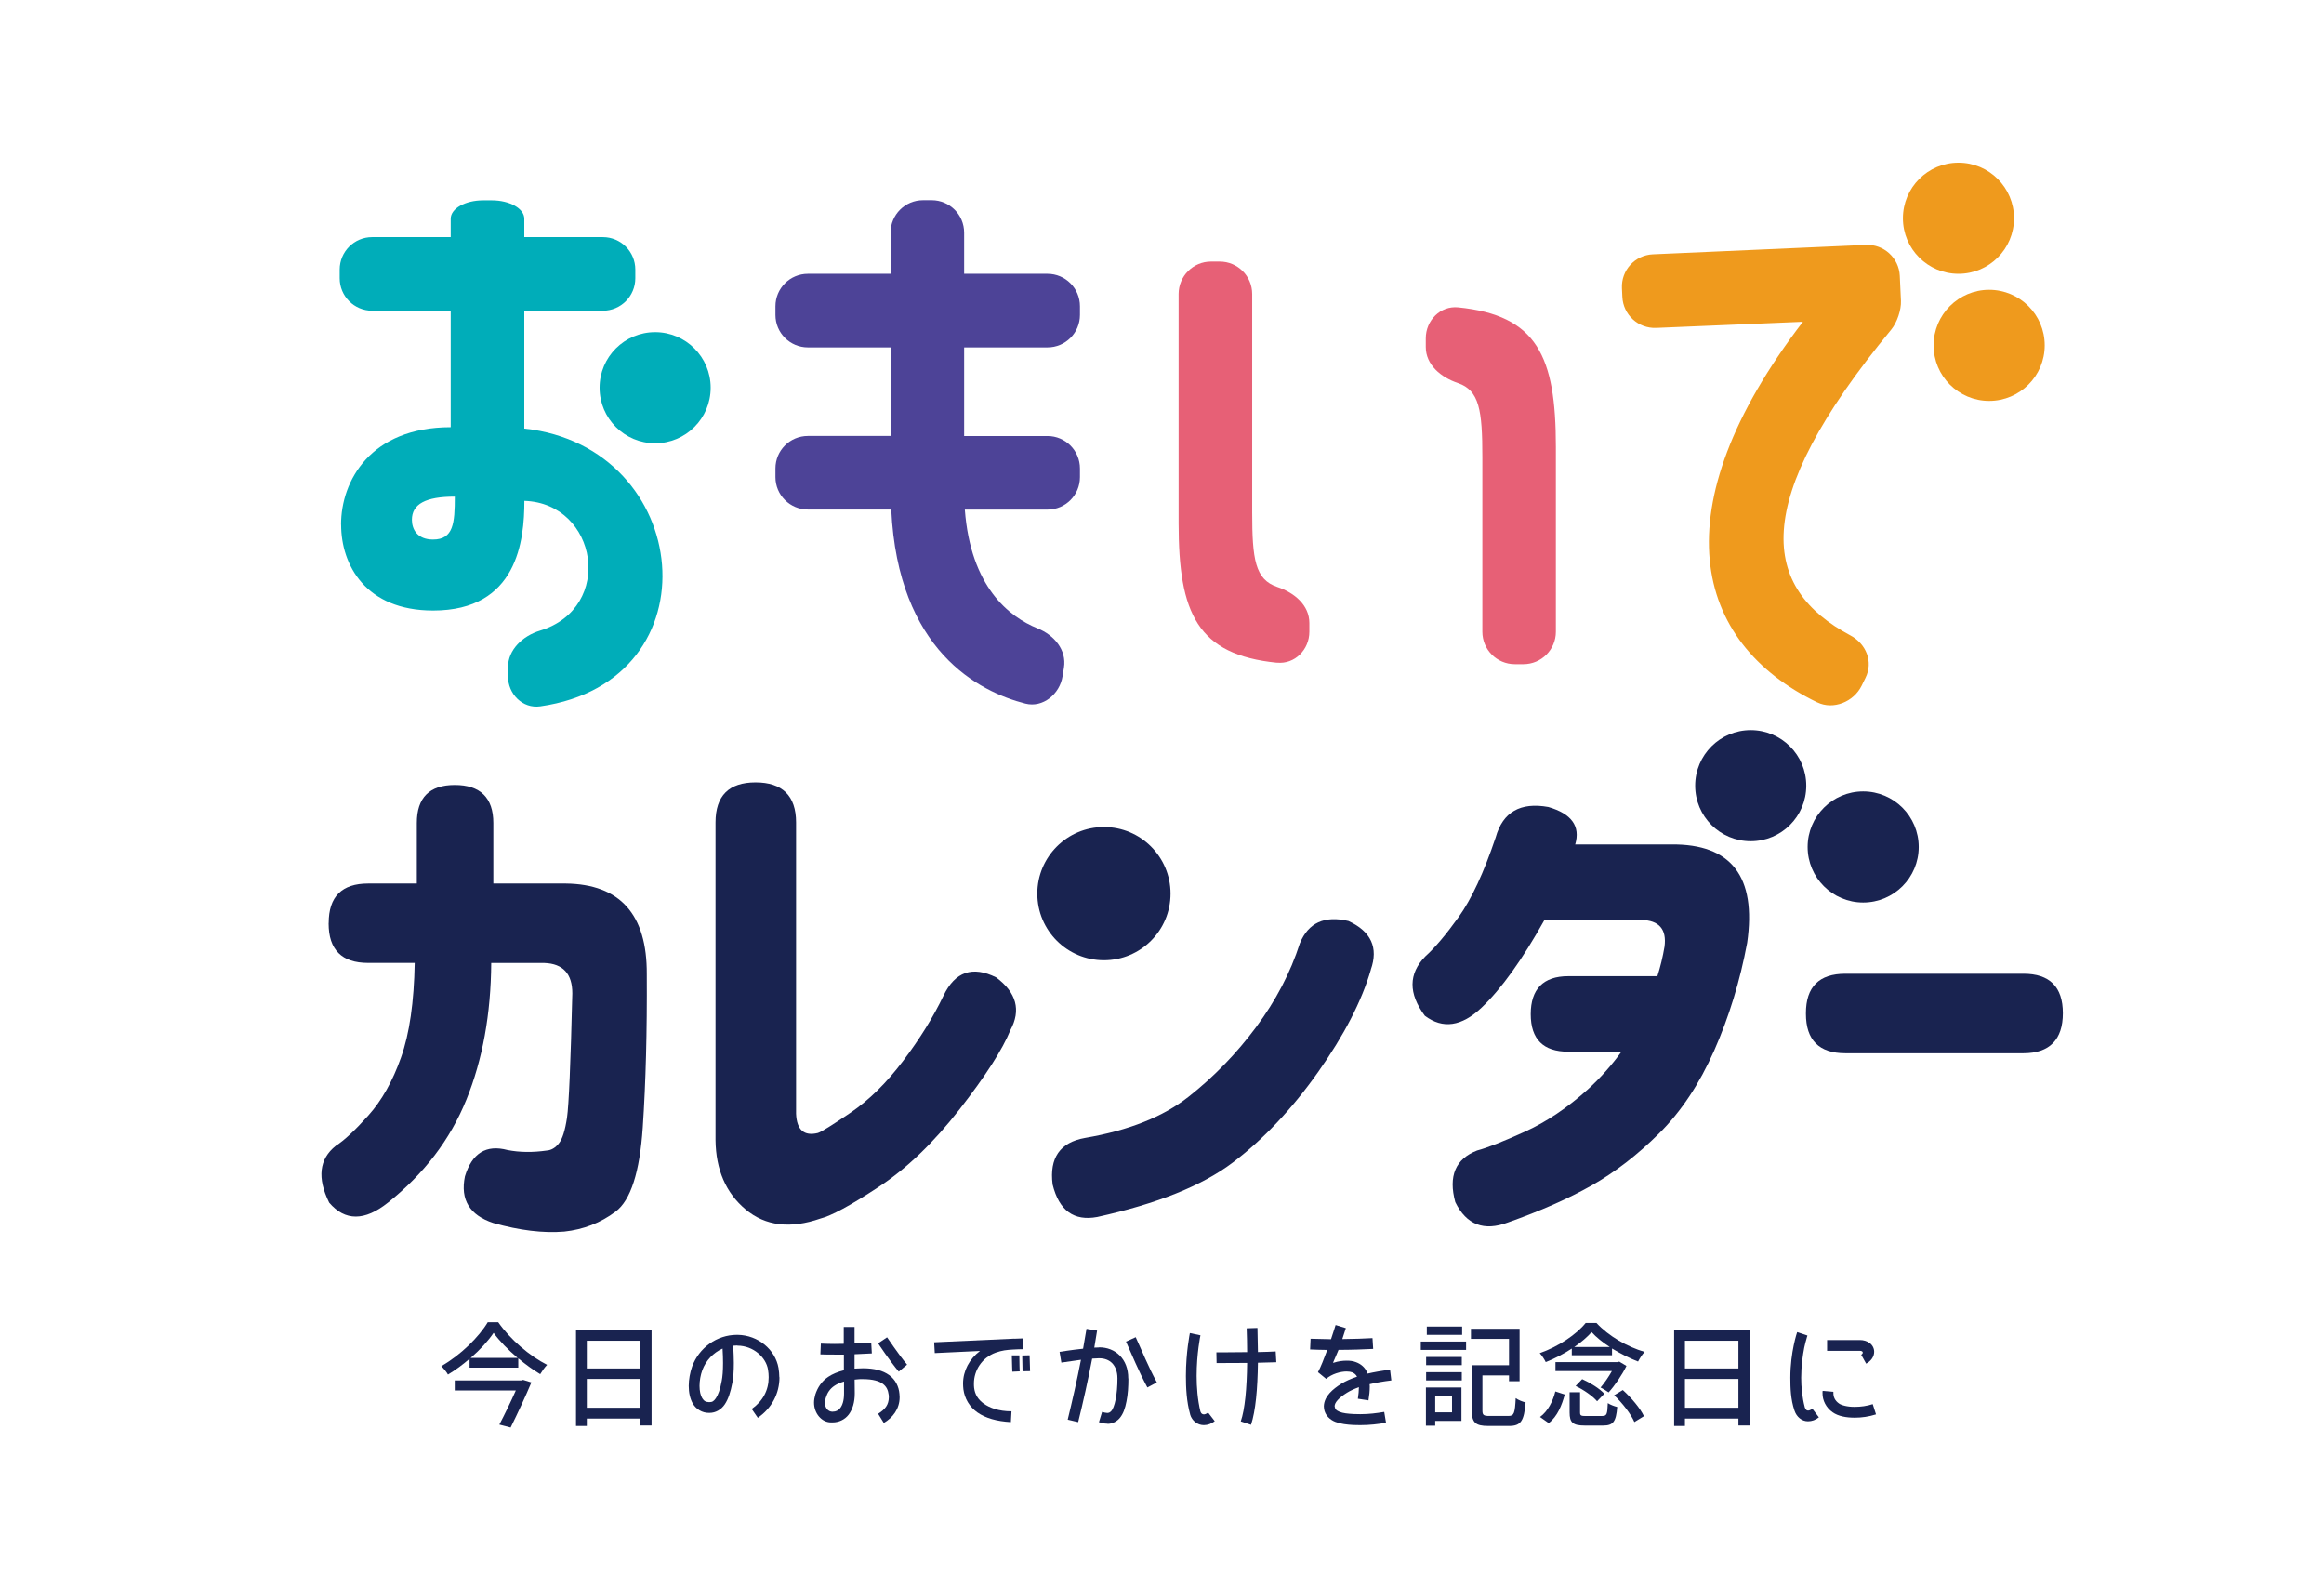 <?xml version="1.0" encoding="UTF-8"?><svg id="_レイヤー_2" xmlns="http://www.w3.org/2000/svg" viewBox="0 0 340.16 232.35"><defs><style>.cls-1{fill:#fff;}.cls-2{fill:#192350;}.cls-3{fill:#ef9a1d;}.cls-4{fill:#e76076;}.cls-5{fill:#4d4397;}.cls-6{fill:#00adb9;}</style></defs><g id="_レイヤー_1-2"><g><rect class="cls-1" width="340.16" height="232.35"/><g><g><path class="cls-5" d="M141.12,50.85v12.96h12.2c2.62,0,4.75,2.12,4.75,4.75v1.27c0,2.62-2.12,4.75-4.75,4.75h-12.1c.86,11.33,6.48,15.7,10.65,17.38,2.43,.98,4.27,3.16,3.86,5.74l-.21,1.29c-.41,2.59-2.89,4.63-5.43,3.98-6.78-1.73-18.65-7.72-19.64-28.4h-12.2c-2.62,0-4.75-2.12-4.75-4.75v-1.27c0-2.62,2.12-4.75,4.75-4.75h12.1v-12.96h-12.1c-2.62,0-4.75-2.12-4.75-4.75v-1.27c0-2.62,2.12-4.75,4.75-4.75h12.1v-6.02c0-2.62,2.12-4.75,4.75-4.75h1.27c2.62,0,4.75,2.12,4.75,4.75v6.02h12.2c2.62,0,4.75,2.12,4.75,4.75v1.27c0,2.62-2.12,4.75-4.75,4.75h-12.2Z"/><path class="cls-4" d="M186.91,96.99c-11.64-1.17-14.4-7.2-14.4-20.42V43.03c0-2.62,2.12-4.75,4.75-4.75h1.27c2.62,0,4.75,2.12,4.75,4.75v31.94c0,6.89,.43,9.85,3.68,10.93,2.49,.83,4.69,2.66,4.69,5.28v1.27c0,2.62-2.13,4.79-4.74,4.53Zm36.08,.21h-1.27c-2.62,0-4.75-2.12-4.75-4.75v-25.56c0-6.85-.43-9.76-3.58-10.83-2.48-.84-4.7-2.66-4.7-5.28v-1.27c0-2.62,2.13-4.79,4.74-4.53,11.54,1.16,14.3,7.13,14.3,20.42v27.05c0,2.62-2.12,4.75-4.75,4.75Z"/><g><path class="cls-6" d="M49.92,76.77c0-6.38,4.29-14.25,16.05-14.25v-17.05h-11.5c-2.62,0-4.75-2.12-4.75-4.75v-1.27c0-2.62,2.12-4.75,4.75-4.75h11.5v-2.69c0-1.49,2.12-2.69,4.75-2.69h1.27c2.62,0,4.75,1.21,4.75,2.69v2.69h11.5c2.62,0,4.75,2.12,4.75,4.75v1.27c0,2.62-2.12,4.75-4.75,4.75h-11.5v17.25c24.71,2.64,28.27,36.95,2.34,40.65-2.59,.37-4.73-1.8-4.73-4.42v-1.27c0-2.62,2.18-4.63,4.69-5.39,10.97-3.35,8.44-18.64-2.29-18.99,0,5.78-1,16.05-13.36,16.05-9.87,0-13.46-6.68-13.46-12.56Zm16.65-4.09c-4.29,0-6.28,1.1-6.28,3.39,0,1.4,.8,2.89,3.09,2.89,2.99,0,3.19-2.39,3.19-6.28Z"/><circle class="cls-6" cx="95.89" cy="56.74" r="8.13"/></g><g><path class="cls-3" d="M265.99,102.79c-18.16-8.78-23.12-28.28-2.1-55.7l-21.47,.9c-2.62,.11-4.84-1.92-4.96-4.54l-.06-1.28c-.12-2.62,1.9-4.83,4.52-4.95l31.19-1.38c2.62-.12,4.84,1.91,4.96,4.53l.17,3.66c.06,1.31-.58,3.18-1.41,4.19-21.03,25.49-18.93,37.88-5.99,44.77,2.31,1.23,3.38,3.86,2.21,6.21l-.57,1.16c-1.16,2.35-4.13,3.57-6.48,2.43Z"/><circle class="cls-3" cx="291.15" cy="50.54" r="8.13"/><circle class="cls-3" cx="286.66" cy="31.94" r="8.13"/></g></g><g><path class="cls-2" d="M48.11,135.08c0-3.86,1.93-5.78,5.78-5.78h7.12v-8.86c0-3.71,1.85-5.56,5.56-5.56s5.64,1.85,5.64,5.56v8.86h10.6c7.96,.1,11.91,4.52,11.86,13.27,.05,8.41-.15,15.88-.59,22.43-.44,6.55-1.77,10.66-3.97,12.31-2.2,1.65-4.71,2.63-7.53,2.93-3.07,.25-6.53-.17-10.38-1.26-3.46-1.14-4.85-3.41-4.15-6.82,1.04-3.41,3.11-4.69,6.23-3.86,1.78,.35,3.71,.37,5.78,.07,.64-.05,1.22-.39,1.74-1.04,.52-.64,.91-1.89,1.19-3.74,.27-1.85,.53-7.92,.78-18.21,0-2.87-1.36-4.35-4.08-4.45h-7.79c-.05,7.47-1.26,14.13-3.63,19.98-2.37,5.86-6.21,10.89-11.49,15.09-3.41,2.72-6.28,2.72-8.6,0-1.78-3.61-1.46-6.38,.96-8.31,1.24-.79,2.83-2.27,4.78-4.45,1.95-2.17,3.55-5.01,4.78-8.49,1.24-3.49,1.9-8.09,2-13.83h-6.82c-3.86,0-5.78-1.93-5.78-5.78v-.07Z"/><path class="cls-2" d="M147.89,150.75c-1.14,2.82-3.61,6.67-7.42,11.57-3.81,4.89-7.76,8.69-11.86,11.38-4.1,2.7-6.95,4.24-8.53,4.63-4.4,1.53-8.05,1.09-10.94-1.33-2.89-2.42-4.36-5.81-4.41-10.16v-46.48c0-3.9,1.95-5.86,5.86-5.86s5.93,1.95,5.93,5.86v42.63c.1,2.37,1.16,3.31,3.19,2.82,.49-.15,2.09-1.14,4.78-2.97,2.69-1.83,5.27-4.36,7.71-7.6,2.45-3.24,4.41-6.41,5.9-9.53,1.68-3.51,4.25-4.4,7.71-2.67,2.97,2.22,3.66,4.8,2.08,7.71Z"/><path class="cls-2" d="M264.33,148.28c0-3.86,1.93-5.78,5.78-5.78h26.05c3.86,0,5.78,1.93,5.78,5.78s-1.93,5.86-5.78,5.86h-26.05c-3.86,0-5.78-1.93-5.78-5.78v-.07Z"/><g><path class="cls-2" d="M200.65,141.91c-1.33,4.6-3.92,9.6-7.75,15.02-3.83,5.41-7.99,9.81-12.46,13.2-4.47,3.39-11.09,6.04-19.84,7.97-3.41,.64-5.59-.94-6.53-4.75-.5-3.9,1.09-6.18,4.75-6.82,6.38-1.09,11.42-3.09,15.13-6.01,3.71-2.92,7.01-6.31,9.9-10.2,2.89-3.88,5.03-7.97,6.41-12.27,1.24-3.01,3.61-4.1,7.12-3.26,3.31,1.53,4.4,3.91,3.26,7.12Z"/><circle class="cls-2" cx="161.58" cy="130.78" r="9.75"/></g><g><path class="cls-2" d="M230.59,123.58h14.02c8.8-.1,12.51,4.7,11.12,14.39-1.04,5.59-2.65,10.84-4.82,15.76-2.18,4.92-4.86,8.96-8.05,12.12-3.19,3.17-6.49,5.71-9.9,7.64-3.41,1.93-7.49,3.73-12.24,5.41-3.51,1.33-6.08,.35-7.71-2.97-1.04-3.81,.02-6.33,3.19-7.56,1.48-.39,3.81-1.31,6.97-2.74,3.16-1.43,6.25-3.51,9.27-6.23,1.83-1.68,3.46-3.51,4.89-5.49h-7.79c-3.66,0-5.49-1.83-5.49-5.49s1.83-5.56,5.49-5.56h13.05c.44-1.38,.79-2.82,1.04-4.3,.35-2.57-.79-3.88-3.41-3.93h-14.16c-3.26,5.84-6.33,10.11-9.2,12.83-2.92,2.77-5.69,3.17-8.31,1.19-2.42-3.26-2.4-6.15,.07-8.68,1.38-1.24,3.01-3.16,4.89-5.78,1.88-2.62,3.68-6.5,5.41-11.64,1.04-3.71,3.61-5.19,7.71-4.45,3.41,.99,4.72,2.82,3.93,5.49Z"/><circle class="cls-2" cx="256.25" cy="114.98" r="8.13"/><circle class="cls-2" cx="272.71" cy="123.95" r="8.13"/></g></g><g><path class="cls-2" d="M72.93,193.51c1.75,2.51,4.59,4.94,7.15,6.23-.37,.38-.73,.9-1.01,1.36-1.06-.63-2.16-1.43-3.21-2.31v1.36h-7.13v-1.3c-.98,.85-2.06,1.65-3.16,2.31-.2-.37-.65-.91-.98-1.23,2.83-1.61,5.55-4.31,6.8-6.43h1.55Zm-6.37,8.51h9.73l.28-.08,1.21,.37c-.8,1.91-2.01,4.54-3.04,6.6l-1.65-.43c.81-1.55,1.75-3.49,2.41-4.99h-8.94v-1.46Zm9.21-3.29c-1.41-1.2-2.69-2.51-3.52-3.67-.78,1.15-1.96,2.46-3.36,3.67h6.88Z"/><path class="cls-2" d="M84.31,208.67v-14.01h11.06v13.95h-1.65v-1.01h-7.83v1.08h-1.58Zm9.41-8.4v-4.06h-7.83v4.06h7.83Zm-7.83,1.53v4.22h7.83v-4.22h-7.83Z"/><path class="cls-2" d="M114.09,201.56c0,2.39-1.14,4.54-3.17,5.93l-.89-1.29c1.63-1.15,2.48-2.74,2.48-4.64,0-.36-.03-.72-.09-1.1-.29-1.84-2.17-3.51-4.46-3.53-.02,0-.05-.02-.09-.02-.19,0-.36,.02-.55,.03,.05,.96,.09,1.79,.09,2.53,0,1.19-.07,2.12-.21,2.86-.26,1.39-.6,2.43-1.12,3.2-.52,.77-1.34,1.24-2.22,1.24h-.07c-1.03,.02-1.91-.57-2.36-1.32-.45-.77-.62-1.69-.62-2.63s.19-1.96,.5-2.84c1-2.72,3.6-4.63,6.55-4.63h.12c3.01,.05,5.5,2.17,5.97,4.85,.07,.45,.12,.91,.12,1.36Zm-8.26-2.08c0-.62-.02-1.31-.07-2.12-1.34,.6-2.44,1.74-2.96,3.15-.26,.71-.41,1.55-.41,2.31s.15,1.41,.4,1.81c.26,.4,.48,.55,1,.57h.03c.43,0,.64-.12,.96-.57,.31-.45,.64-1.29,.86-2.56,.12-.62,.19-1.44,.19-2.58Z"/><path class="cls-2" d="M131.65,203.99c.02,.17,.02,.33,.03,.48,0,1.75-1.05,3.03-2.32,3.77l-.83-1.34c1.03-.65,1.55-1.29,1.57-2.43,0-.1,0-.22-.02-.33-.09-.72-.33-1.22-.86-1.62s-1.44-.69-2.91-.69c-.22,0-.46-.02-.72,.02l-.5,.05,.02,1.91v.12c0,1.27-.31,2.32-.88,3.08-.58,.76-1.46,1.15-2.36,1.15h-.24c-1.36,0-2.48-1.31-2.48-2.89,0-.38,.07-.77,.19-1.19,.31-.96,.89-1.93,1.91-2.6,.62-.41,1.36-.72,2.27-.95v-2.29h-1.34c-.69,0-1.39,0-2.1-.03l.07-1.58c.67,.03,1.36,.05,2.03,.05,.45,0,.89-.02,1.32-.02v-2.46h1.58v2.41c.84-.03,1.67-.07,2.44-.12l.09,1.58c-.79,.05-1.65,.09-2.53,.12v2.1c.14,0,.26-.02,.4-.02,.29-.02,.57-.03,.83-.03,1.65,0,2.92,.33,3.84,1,.93,.67,1.41,1.69,1.5,2.74Zm-8.12-1.81c-.58,.17-1.03,.38-1.39,.62-.69,.46-1.05,1.05-1.27,1.77-.09,.26-.12,.5-.12,.71,0,.86,.52,1.27,1,1.31,.05,0,.1,.02,.14,0,.45,0,.79-.15,1.1-.53,.31-.4,.55-1.08,.55-2.12v-1.75Zm8.03-1.44c-1.34-1.58-3.01-4.11-3.03-4.15l1.31-.88s.43,.64,1,1.44c.58,.83,1.31,1.82,1.93,2.56l-1.2,1.01Z"/><path class="cls-2" d="M143.99,205.42c.84,.6,2.17,1.12,4.06,1.12l-.09,1.58c-2.08-.12-3.7-.58-4.89-1.41-1.19-.83-1.88-2.05-2.06-3.39-.03-.28-.05-.57-.05-.84,0-1.84,.91-3.58,2.48-4.77-.52,.02-1.03,.05-1.53,.07-2.75,.14-5.06,.24-5.09,.24l-.09-1.58s7.23-.34,11.46-.52c.07,0,.14,0,.21-.02v.02l1.31-.05,.05,1.58c-.43,0-.91,.02-1.46,.05-.95,.05-1.62,.12-2.58,.46-2.01,.74-3.17,2.6-3.17,4.51,0,.21,0,.43,.03,.64,.12,.96,.57,1.7,1.41,2.31Zm5.21-7.07c0,1.15,.05,2.34,.05,2.34l-1.08,.05s-.05-1.22-.07-2.39h1.1Zm1.57,2.31l-1.1,.02s-.02-1.24-.05-2.31l1.08-.03,.07,2.32Z"/><path class="cls-2" d="M165.16,201.75c0,1.17-.07,2.32-.28,3.34-.19,1-.48,1.88-1.05,2.51-.48,.52-1.14,.77-1.69,.77-.02,0-.03-.02-.05-.02-.48,0-.88-.12-1.24-.22l.46-1.5c.31,.09,.58,.15,.77,.15,.22-.02,.33-.03,.58-.28,.21-.21,.48-.86,.64-1.72,.17-.88,.26-1.94,.26-3.03v-.03c0-1.05-.33-1.75-.77-2.22-.46-.46-1.1-.72-1.88-.72h-.09l-.96,.05c-.62,3.2-1.34,6.47-2.05,9.29l-1.53-.36c.65-2.67,1.36-5.75,1.94-8.76-.29,.03-.57,.09-.84,.12-1.14,.15-2.03,.29-2.03,.29l-.26-1.57s1.7-.28,3.44-.46c.17-1,.34-1.96,.5-2.91l1.55,.26c-.12,.81-.26,1.65-.41,2.49,.21-.02,.43-.02,.62-.02,.03-.02,.09-.02,.12-.02,1.14,0,2.22,.41,2.99,1.2,.79,.79,1.24,1.94,1.24,3.32v.02Zm1.07-6.06c.95,2.05,1.74,4.11,3.1,6.62l-1.39,.74c-1.39-2.6-2.22-4.71-3.13-6.71l1.43-.65Z"/><path class="cls-2" d="M176.84,206.74l.96,1.24c-.48,.38-1.03,.58-1.6,.58-.93,0-1.74-.65-2-1.55v-.03c-.53-1.89-.62-3.87-.62-5.63,0-3.47,.58-6.23,.58-6.26l1.55,.33-.09,.45c-.05,.31-.12,.74-.19,1.27-.14,1.07-.28,2.56-.28,4.21s.14,3.49,.55,5.21c.12,.33,.28,.41,.5,.43,.14,0,.34-.05,.62-.26Zm9.96-7.38c-.71,.03-1.67,.05-2.68,.07-.05,3.82-.33,7.02-1.01,9.08l-1.5-.5c.6-1.72,.89-4.83,.93-8.55-2.18,.02-4.25,.02-4.47,.02l-.03-1.57h.03c.21,0,2.29,0,4.47-.03,0-1.12-.03-2.29-.07-3.49l1.58-.05c.03,1.2,.05,2.39,.07,3.53,1-.02,1.93-.05,2.6-.09l.09,1.58Z"/><path class="cls-2" d="M202.61,206.65l.26,1.57c-1.22,.19-2.34,.34-3.77,.34-.33,0-.67,0-1.03-.02-.91-.05-1.81-.15-2.6-.45-.77-.29-1.53-.95-1.67-1.93-.02-.12-.03-.24-.03-.36,.02-.77,.4-1.43,.86-1.94,.48-.53,1.07-.96,1.7-1.36,.62-.38,1.38-.72,2.3-1.03-.17-.31-.36-.48-.72-.64-.19-.07-.46-.12-.81-.12-.91,0-2.17,.36-2.99,1.08l-1.2-.98c.4-.71,.89-2,1.36-3.25-.93-.02-1.79-.03-2.51-.07l.07-1.57c.84,.03,1.88,.05,2.99,.07,.4-1.19,.67-2.08,.67-2.08l1.5,.46s-.21,.67-.52,1.6c1.65-.02,3.27-.07,4.42-.14l.1,1.58c-1.34,.07-3.22,.14-5.07,.14-.24,.62-.57,1.29-.81,1.89l.14-.02c.64-.21,1.27-.29,1.86-.29,.48,0,.93,.05,1.34,.21,.74,.26,1.34,.79,1.62,1.44l.1,.24c.95-.22,2.03-.41,3.29-.57l.19,1.57c-1.24,.15-2.29,.34-3.18,.55,.02,.12,.02,.22,.02,.34,0,.64-.07,1.32-.19,2.03l-1.55-.24c.09-.62,.15-1.19,.15-1.69-.72,.26-1.29,.53-1.74,.81-.55,.34-1.05,.72-1.36,1.07-.33,.36-.45,.67-.45,.89,0,.03,0,.09,.02,.12,.05,.33,.19,.5,.69,.71,.48,.21,1.26,.29,2.08,.33,.34,.02,.65,.02,.96,.02,1.31,0,2.31-.14,3.51-.33Z"/><path class="cls-2" d="M214.59,197.56h-6.63v-1.23h6.63v1.23Zm-5.88,5.49h5.2v4.89h-3.84v.7h-1.36v-5.59Zm5.25-3.26h-5.22v-1.2h5.22v1.2Zm0,2.23h-5.22v-1.21h5.22v1.21Zm-5.12-7.88h5.17v1.21h-5.17v-1.21Zm3.69,12.55v-2.39h-2.46v2.39h2.46Zm8.26,.53c.83,0,.95-.42,1.06-2.61,.35,.27,1.01,.53,1.45,.63-.22,2.68-.67,3.44-2.41,3.44h-3.06c-1.83,0-2.41-.47-2.41-2.26v-6.62h5.45v-3.86h-5.57v-1.48h7.12v7.68h-1.55v-.86h-3.89v5.14c0,.67,.17,.8,1.01,.8h2.79Z"/><path class="cls-2" d="M235.95,198.34h-5.89v-.98c-1.16,.76-2.49,1.46-3.81,1.98-.18-.38-.57-.98-.88-1.31,2.74-.96,5.4-2.76,6.72-4.42h1.58c1.81,1.95,4.51,3.49,7.05,4.24-.37,.38-.73,.98-.96,1.41-1.21-.47-2.56-1.15-3.81-1.91v1Zm-10.54,9.03c1.16-.85,1.88-2.29,2.24-3.74l1.38,.45c-.42,1.56-1.06,3.19-2.34,4.19l-1.28-.9Zm11.35-8.03l.25-.07,1.05,.63c-.62,1.28-1.71,2.88-2.61,3.87-.32-.22-.83-.55-1.18-.71,.57-.67,1.2-1.58,1.66-2.41h-8.26v-1.31h9.09Zm-2.24,7.88c.65,0,.75-.22,.81-1.88,.33,.23,.96,.47,1.38,.57-.17,2.16-.6,2.71-2.06,2.71h-2.68c-1.78,0-2.23-.45-2.23-1.91v-2.96h1.53v2.96c0,.45,.13,.52,.86,.52h2.38Zm1.1-10.09c-1.05-.68-1.98-1.43-2.66-2.18-.63,.71-1.51,1.48-2.54,2.18h5.2Zm-4.04,4.7c1.16,.52,2.58,1.4,3.24,2.14l-1.06,1.1c-.6-.73-1.96-1.68-3.14-2.24l.96-1Zm5.95,1.6c1.25,1.13,2.56,2.68,3.09,3.82l-1.4,.86c-.48-1.13-1.73-2.76-2.96-3.92l1.26-.76Z"/><path class="cls-2" d="M245.04,208.67v-14.01h11.06v13.95h-1.65v-1.01h-7.83v1.08h-1.58Zm9.41-8.4v-4.06h-7.83v4.06h7.83Zm-7.83,1.53v4.22h7.83v-4.22h-7.83Z"/><path class="cls-2" d="M265.27,206.16l.96,1.26c-.48,.38-1.02,.58-1.6,.58-.93,0-1.67-.67-1.96-1.53l-.02-.05c-.55-1.63-.6-3.3-.6-4.8,0-3.77,.98-6.62,1-6.67l1.5,.5s-.03,.12-.03,.12c-.03,.07-.07,.19-.1,.34-.09,.29-.21,.74-.33,1.29-.22,1.12-.45,2.67-.45,4.42,0,1.38,.14,2.86,.53,4.35,.15,.4,.29,.45,.48,.46,.14,0,.34-.05,.62-.28Zm9.32,.83c-1.03,.33-2.1,.48-3.1,.48-1.27,0-2.43-.21-3.25-.79-.96-.67-1.5-1.74-1.48-2.82,0-.1,0-.21,.02-.31l1.57,.14v.17c0,.62,.24,1.12,.81,1.53,.34,.26,1.27,.52,2.34,.5,.84,0,1.77-.12,2.61-.4l.48,1.5Zm-2.17-8.72c.38-.24,.28-.58-.19-.58h-4.8v-1.58h4.8c.55,0,1.05,.15,1.45,.45s.64,.77,.64,1.27c0,.74-.48,1.36-1.17,1.74l-.72-1.29Z"/></g></g></g></g></svg>